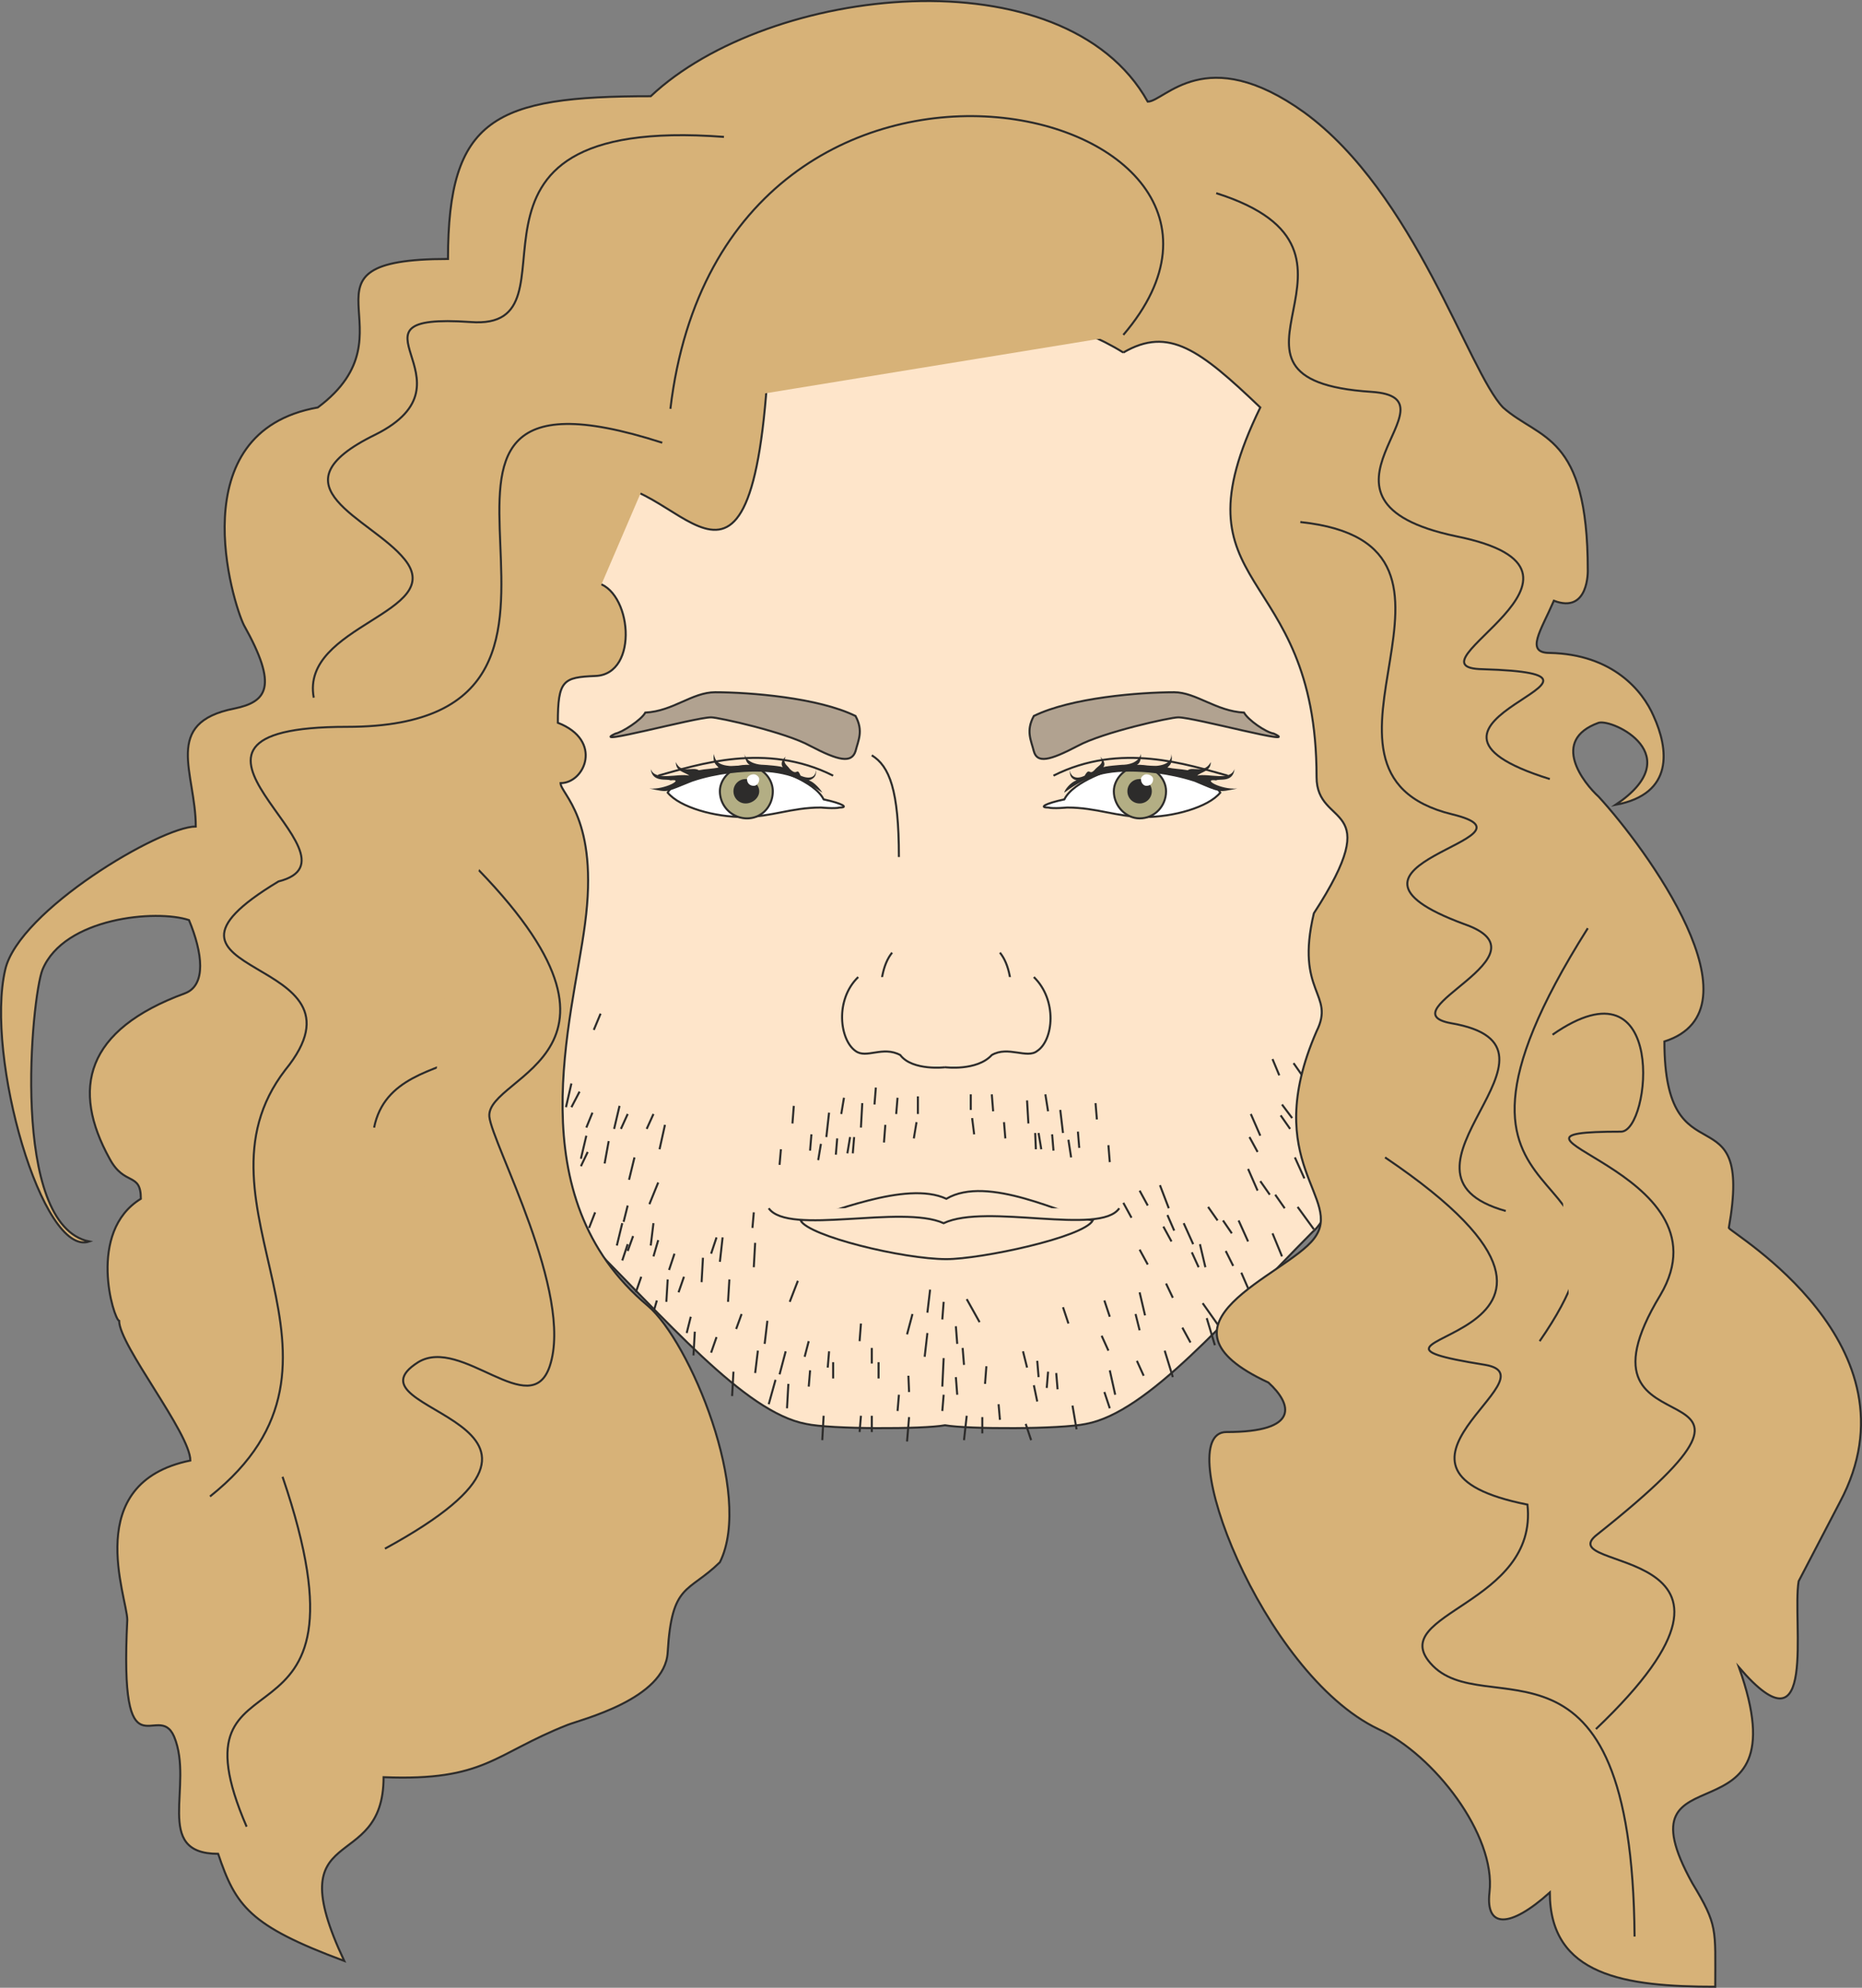 <svg xmlns="http://www.w3.org/2000/svg" width="263.629" height="281.413" viewBox="0 0 197.722 211.06"><rect x="0" y="0" width="197.722" height="211.06" fill="#808080" stroke="none"/><path d="M257.102 396.609c-1.872-7.272-16.128-5.4-12.456 8.568-1.8 4.68 1.584 12.672 3.456 15.552 2.016 5.328.576 8.568 8.712 8.856 6.12.864-.72-19.008-.576-23.544.144-4.32 2.232-7.704.864-9.432z" style="fill:#fee5ca;stroke:#2d2c2b;stroke-width:.216;stroke-miterlimit:10.433" transform="translate(-201.106 -317.993)"/><path d="M259.19 400.713c-1.872-7.2-17.928-9.504-14.256 4.464-1.656 4.68 1.728 12.672 3.6 15.552 1.872 5.328 2.52 6.48 10.656 6.768 5.688-11.232 1.728-15.48 2.448-19.944.144-4.392-1.008-5.112-2.448-6.84z" style="fill:#fee5ca" transform="translate(-201.106 -317.993)"/><path d="M244.646 404.313c.576-11.376 9.576-9.288 9-3.024m-3.96 3.311c-4.176 3.673.72 16.273 4.392 13.537.576 1.44-1.008-4.68-1.152-6.408 3.888-6.84-2.664-10.584-3.24-7.128zm-4.032 11.233c1.728 2.448 3.168 3.888 4.968 6.336m94.968-23.689c1.872-7.127 16.272-5.4 12.456 8.569 1.8 4.68-1.584 12.672-3.456 15.408-1.872 5.4-.576 8.712-8.568 9-6.12.864.576-19.008.432-23.616-.144-4.248-2.232-7.632-.864-9.36z" style="fill:#fee5ca;stroke:#2d2c2b;stroke-width:.216;stroke-miterlimit:10.433" transform="translate(-201.106 -317.993)"/><path d="M343.502 402.585c1.944-7.272 17.928-9.504 14.256 4.464 1.656 4.68-1.584 12.672-3.456 15.408-2.016 5.4-2.664 6.552-10.8 6.84-5.544-11.16-1.728-15.408-2.304-19.872-.288-4.392 1.008-5.112 2.304-6.84z" style="fill:#fee5ca" transform="translate(-201.106 -317.993)"/><path d="M358.046 406.185c-.576-11.448-9.576-9.288-9-3.024m4.104 3.456c4.176 3.528-.72 15.984-4.536 13.392-.576 1.296 1.008-4.752 1.296-6.408-4.032-6.696 2.52-10.584 3.24-6.984zm4.032 11.088c-1.728 2.448-3.312 3.744-5.184 6.336m-50.544 45.288c2.448.432 12.24.432 14.976-.144 6.552-1.224 14.832-11.088 24.048-20.376 5.688-4.68 7.56-39.672 5.544-46.512-1.944-6.552-1.944-13.68-2.088-19.224-.576-19.656-11.304-37.152-42.48-36.864-31.104-.288-41.832 17.208-42.264 36.864-.144 5.544-.144 12.672-2.088 19.224-2.016 6.84-.288 41.832 5.4 46.512 9.36 9.288 17.64 19.152 24.192 20.376 2.592.576 12.456.576 14.76.144z" style="fill:#fee5ca;stroke:#2d2c2b;stroke-width:.216;stroke-miterlimit:10.433" transform="translate(-201.106 -317.993)"/><path d="M310.886 421.737c2.52 2.304 1.944 6.408.36 7.704-1.08.72-3.096-.72-4.824.432-1.584 1.584-4.968 1.152-4.968 1.152.144 0-3.456.432-4.752-1.152-1.872-1.152-3.6.288-4.752-.432-1.512-1.296-2.088-5.4.432-7.704 6.048-10.008 12.312-9.288 18.504 0z" style="fill:#fee5ca" transform="translate(-201.106 -317.993)"/><path d="M306.998 429.729c1.584-2.016 2.304-8.136.288-10.584m-11.16 10.584c-1.584-2.016-2.304-8.136-.288-10.584" style="fill:#fee5ca;stroke:#2d2c2b;stroke-width:.216;stroke-miterlimit:10.433" transform="translate(-201.106 -317.993)"/><path d="M310.886 421.737c2.52 2.448 2.088 6.696.36 7.848-1.08.864-3.096-.576-4.824.432-1.584 1.728-4.968 1.296-4.968 1.296.144 0-3.456.432-4.752-1.296-1.872-1.008-3.6.432-4.752-.432-1.656-1.152-2.232-5.4.288-7.848" style="fill:#fee5ca;stroke:#2d2c2b;stroke-width:.216;stroke-miterlimit:10.433" transform="translate(-201.106 -317.993)"/><path d="M314.126 402.873c1.008-2.016 5.256-3.24 5.256-3.24 4.176-1.008 10.44.864 11.304 2.52-1.296 1.584-5.04 2.592-7.992 2.592-3.024 0-5.112-1.008-8.28-1.008 0 0-1.44.144-2.016 0-1.008 0-.288-.432 1.728-.864zm-25.56 0c-1.008-2.016-5.256-3.24-5.256-3.24-4.176-1.008-10.44.864-11.304 2.52 1.296 1.584 5.04 2.592 7.992 2.592 3.024 0 5.112-1.008 8.28-1.008 0 0 1.44.144 2.016 0 .936 0 .288-.432-1.728-.864z" style="fill:#fff;stroke:#2d2c2b;stroke-width:.216;stroke-miterlimit:10.433" transform="translate(-201.106 -317.993)"/><path d="m298.43 437.145-.288 1.728m6.192-2.16.216 1.728m-5.976-4.032v1.872m5.616-2.088v1.656m-12.384 2.88-.144 1.728m19.368-2.16.072 1.728m-14.688-5.472-.144 1.728m10.152-2.088.144 1.8m-18.288 3.456-.288 1.728m26.568-2.16.288 1.872m-29.448-5.472-.144 1.872m32.184-2.16.144 1.728m-26.208 1.872-.288 1.728m20.304-2.16.288 1.728m-16.56-2.592-.144 1.872m12.744-2.16.144 1.728m-17.136-4.32-.288 1.728m21.672-2.088.288 1.8m-18.288-2.52-.144 1.8m-6.696 3.167-.144 1.729m28.44-2.016.144 1.728m-25.704-1.008-.144 1.728m22.968-2.161.144 1.729m-28.944-.144-.144 1.656m34.92-2.088.144 1.8m-29.808-5.256-.288 2.592m24.84-2.88.288 2.448m-21.312-3.168-.144 2.592m17.64-2.881.144 2.449m-29.016 12.671-.144 2.593m-9.432-15.12-.576 2.592m13.68 24.912-.144 2.592m3.888.791-.144 2.593m-22.68-31.753-.432 2.377m-4.68-4.68-.432 2.448m6.696-3.888-.576 2.448m-4.536-4.825-.576 2.52m67.32 14.545.576 2.448m10.08-13.104 1.008 2.232m1.296-10.368 1.008 2.304m-8.856 8.496 1.008 2.304m-2.016 3.168 1.008 2.232m-55.08 4.032-.144 2.376m-.576-6.84-.288 2.592m-7.056-4.104-.288 2.376m-1.728-9.36-.576 2.376m-4.536-4.68-.576 2.448m9.216 12.816-.144 2.376m3.024 3.168-.144 2.52m1.008-10.368-.144 2.592m3.384 9.503-.144 2.593m3.744-7.993-.288 2.449m-.72.72-.288 2.376m-14.112-15.912-.576 2.376m55.512 4.968.576 2.448m11.232-21.385 1.008 2.305m-15.984 24.912.576 2.592m-4.536 1.151.432 2.52m-11.664-1.44-.288 2.593m-22.32-24.193-.144 1.657m18.576 11.16-.288 2.52m-1.656 6.408-.216 2.592m2.448-16.128-.288 2.448m36.648-8.424 1.008 2.448m1.368-10.512 1.008 2.232m-12.816 4.752 1.008 2.232m-3.528-6.265.936 2.449m-40.68 15.191-.648 2.449m-.432.576-.72 2.592m3.096-13.104-.864 2.232m13.032 1.295-.576 2.16m6.336-3.743 1.368 2.448m-34.128-14.832-.936 2.304m-2.304 4.248-.576 1.728m54.504 5.687.432 1.729m-16.272 3.816-.144 1.872m-.288 3.528v1.728m-12.888-1.873-.144 1.729m.144-11.52-.144 1.872m1.296 7.919v1.729m0-8.929v1.657m40.104-24.048.864 1.584m1.584-9.864.72 1.728m-14.832 18.503.864 1.585m-4.608 13.535.576 1.729m-8.928 1.656.576 1.728m7.776-14.833.576 1.729m-17.64 8.28-.144 1.728m.144-5.617-.144 3.025m.144-9-.144 1.872m-4.608 7.992-.144 1.728m-9.288-4.32-.144 1.728m2.16-3.745-.144 1.729m37.656-4.249.864 1.585m-16.272 1.944.144 1.728m1.872-.432.144 1.728m-49.392-29.376-.648 1.584m-4.464-3.961-.72 1.657m73.08 15.408.792 1.584m10.008-22.392 1.008 1.44m-81.72-5.977-.72 1.729m10.224 28.871-.504 1.729m.648-8.136-.504 1.728m-1.296 2.159-.576 1.657m-.288-5.977-.576 1.585m-4.248-10.512-.72 1.512m-4.464-3.816-.72 1.584m3.168-9.864-.72 1.584m14.4 26.496-.432 1.728m-.288-5.977-.576 1.657m-2.664-18.937-.72 1.585m7.416 11.52-.576 1.728m37.368 5.687.576 1.729m-2.16 5.111-.144 1.729m8.136-19.656.864 1.584m-10.368 17.783.36 1.729m-1.512-5.329.432 1.729m-15.768-.576v1.728m-4.824-1.728v1.728m35.064-16.128.864 1.584m-3.384-5.4.864 1.584m-55.224-9.721-.72 1.585m-4.392-3.96-.864 1.656m65.88 15.408.72 1.584m-3.312-5.544.72 1.656m12.672-17.785 1.008 1.44m-74.592-6.695-.72 1.728m13.032 32.616-.576 1.656M267.758 446l-.432 1.729m19.656 12.671-.432 1.657m-13.824-10.944-.576 1.728m7.704 4.679-.576 1.585m-14.976-12.385-.648 1.657m61.272 5.903.72 1.513m10.872-10.944 1.008 1.44m1.224-9.576 1.152 1.44m1.872 5.687 1.008 1.44m1.44-9.575.936 1.44m-14.184 10.44.936 1.368m-10.08 13.536.72 1.584m-4.464-4.248.72 1.584m-11.664 5.688.144 1.656m-4.68-4.536.144 1.872m.576-4.969.144 1.8m-5.904 1.153.072 1.728m4.968-6.984.144 1.872m32.184-17.28 1.008 1.44m1.296-9.576 1.08 1.44m.576 9.432 1.728 2.376m.72-10.512 1.728 2.448m-14.256 15.912 1.728 2.448m-5.76 2.592.864 2.808m3.6-6.264.864 2.88m-.72-14.688 1.008 1.44m-68.76-3.456-.864 1.584m-.288-3.6-.72 1.728m73.152 9.288.72 1.656m3.456-18.36 1.008 1.44" style="fill:none;stroke:#2d2c2b;stroke-width:.216;stroke-miterlimit:10.433" transform="translate(-201.106 -317.993)"/><path d="M310.886 394.017c-.864 1.584-.288 2.592 0 3.744.36 1.296 1.656 1.008 4.68-.576 2.664-1.44 9.792-3.024 10.656-3.024 1.728 0 13.248 3.168 10.152 1.728-.864-.144-2.736-1.44-3.168-2.232-2.952-.144-5.112-2.16-7.416-2.16-3.672 0-10.944.576-14.904 2.52zm-18.936 0c.864 1.584.288 2.592 0 3.744-.432 1.296-1.8 1.008-4.824-.576-2.592-1.44-9.72-3.024-10.512-3.024-1.728 0-13.248 3.168-10.152 1.728.72-.144 2.736-1.44 3.168-2.232 2.952-.144 4.968-2.16 7.416-2.16 3.672 0 10.944.576 14.904 2.52z" style="fill:#b1a290;stroke:#2d2c2b;stroke-width:.216;stroke-miterlimit:10.433" transform="translate(-201.106 -317.993)"/><path d="M301.598 451.689c3.672 0 14.544-2.304 15.552-4.104-3.024-.576-11.16-4.896-15.552-2.304-4.32-2.016-12.6 1.728-15.48 2.304.864 1.656 10.872 4.104 15.48 4.104z" style="fill:#fee5ca;stroke:#2d2c2b;stroke-width:.216;stroke-miterlimit:10.433" transform="translate(-201.106 -317.993)"/><path d="M319.958 446.289c-2.016 2.952-14.112-.576-18.648 1.584-4.464-2.016-16.488 1.368-18.576-1.584" style="fill:#fee5ca;stroke:#2d2c2b;stroke-width:.216;stroke-miterlimit:10.433" transform="translate(-201.106 -317.993)"/><path d="M322.118 399.345c-1.44 0-2.736 1.296-2.736 2.664 0 1.584 1.296 2.88 2.736 2.88 1.584 0 2.808-1.296 2.808-2.88 0-1.368-1.224-2.664-2.808-2.664z" style="fill:#b3ae84;stroke:#2d2c2b;stroke-width:.216;stroke-miterlimit:10.433" transform="translate(-201.106 -317.993)"/><path d="M322.118 400.713a1.29 1.29 0 0 0-1.296 1.296c0 .72.576 1.296 1.296 1.296a1.29 1.29 0 0 0 1.296-1.296 1.29 1.29 0 0 0-1.296-1.296z" style="fill:#2d2c2b" transform="translate(-201.106 -317.993)"/><path d="M322.838 400.209c-.288 0-.576.288-.576.504 0 .432.288.72.576.72.432 0 .72-.288.72-.72 0-.216-.288-.504-.72-.504z" style="fill:#fff" transform="translate(-201.106 -317.993)"/><path d="M280.43 399.345c-1.584 0-2.88 1.296-2.88 2.664a2.888 2.888 0 0 0 2.88 2.88c1.584 0 2.736-1.296 2.736-2.88 0-1.368-1.152-2.664-2.736-2.664z" style="fill:#b3ae84;stroke:#2d2c2b;stroke-width:.216;stroke-miterlimit:10.433" transform="translate(-201.106 -317.993)"/><path d="M280.286 400.713a1.29 1.29 0 0 0-1.296 1.296c0 .72.576 1.296 1.296 1.296.72 0 1.44-.576 1.44-1.296 0-.72-.72-1.296-1.44-1.296z" style="fill:#2d2c2b" transform="translate(-201.106 -317.993)"/><path d="M281.15 400.209c-.432 0-.72.288-.72.504 0 .432.288.72.72.72.288 0 .576-.288.576-.72 0-.216-.288-.504-.576-.504z" style="fill:#fff" transform="translate(-201.106 -317.993)"/><path d="M314.126 402.153c0-.288.72-1.152 1.296-1.296-.72-.216-.72-.648-.72-1.224 0 .72.576 1.224 1.584.72.576-1.008.432.144 1.152-.72.432-.432.936-.576.504-1.296.432.432.576.864.288 1.152 0-.144 2.016-.288 2.016-.288.576 0 1.728-.144 2.016-1.152 0 .72-.144 1.008-.432 1.152.864 0 .144 0 1.44.144 1.8 0 2.232-.576 2.232-1.296.144 1.008-.144 1.152-.432 1.44.72.144 1.296.144 2.16.288.576-.432 1.728.432 2.448-.864 0 1.008-1.008 1.008-1.44 1.44 1.152-.288 3.528.648 3.96-.72-.144 1.512-1.656 1.008-1.944 1.224-1.584-.216.432 1.008 2.232.864-2.088.432-1.8.432-4.536-.72-2.88-.936-5.544-1.08-6.84-1.08-3.672 0-5.4 1.08-6.984 2.232zm-25.704 0c-.144-.288-.864-1.152-1.44-1.296.72-.216.864-.648.72-1.224.144.72-.432 1.224-1.584.72-.432-1.008-.288.144-1.152-.72-.288-.432-.792-.576-.432-1.296-.504.432-.504.864-.288 1.152 0-.144-1.944-.288-2.088-.288-.432 0-1.728-.144-2.016-1.152.144.72.288 1.008.576 1.152-.864 0-.288 0-1.584.144-1.8 0-2.088-.576-2.232-1.296-.144 1.008.288 1.152.504 1.44-.648.144-1.368.144-2.088.288-.72-.432-1.872.432-2.448-.864 0 1.008.864 1.008 1.44 1.44-1.152-.288-3.672.648-4.104-.72.144 1.512 1.8 1.008 2.088 1.224 1.584-.216-.576 1.008-2.232.864 2.088.432 1.656.432 4.536-.72 2.736-.936 5.544-1.08 6.696-1.08 3.672 0 5.4 1.08 7.128 2.232z" style="fill:#2d2c2b" transform="translate(-201.106 -317.993)"/><path d="M331.478 400.353c-4.248-1.152-11.376-3.6-18.504 0m-41.976 0c4.176-1.152 11.448-3.6 18.576 0m4.104-2.16c1.872 1.152 2.88 3.672 2.88 10.8" style="fill:none;stroke:#2d2c2b;stroke-width:.216;stroke-miterlimit:10.433" transform="translate(-201.106 -317.993)"/><path d="M220.166 449.529c25.488 27.216-30.24 30.96 9.288 37.656" style="fill:#d7b278;stroke:#2d2c2b;stroke-width:.216;stroke-miterlimit:10.433" transform="translate(-201.106 -317.993)"/><path d="M320.39 355.425c-10.08-6.264-24.984-5.688-37.656.288-1.728 33.048-10.296 11.232-18.432 14.112 0 3.456-2.52 9.576 0 10.008 3.888.648 4.752 9.792 0 9.936-3.384.144-3.96.432-3.96 4.968 4.824 1.872 2.88 6.408.288 6.408 0 1.152 4.104 3.744 2.592 14.976-1.296 10.08-7.272 28.872 6.696 40.536 4.392 3.744 11.232 19.944 7.632 27.216-3.384 3.312-5.112 2.16-5.544 9.576-.288 4.968-9.216 7.128-10.656 7.704-7.848 3.096-8.712 5.976-19.512 5.544 0 10.512-11.304 4.392-4.176 19.512-10.08-3.744-11.52-5.832-13.392-11.376-6.984 0-2.52-7.272-4.68-12.456-1.728-3.96-5.832 4.752-4.968-12.384 0-2.376-4.968-14.544 6.696-16.92 0-2.88-7.56-12.24-7.56-14.832-.576-.144-3.456-9.432 2.304-12.96 0-2.88-1.728-1.296-3.312-4.248-4.104-7.416-2.592-13.68 7.992-17.568 2.304-.864 1.872-4.32.432-7.776-3.456-1.152-13.248-.288-15.552 5.256-1.152 2.808-3.528 27.144 4.968 28.872-4.968 1.728-11.088-19.656-8.928-28.872 1.44-6.264 16.488-15.192 20.232-15.192 0-5.688-3.6-11.016 4.104-12.528 3.456-.72 4.68-2.304 1.008-8.856-1.152-2.304-6.84-20.52 7.848-23.112 10.8-8.064-3.888-15.768 13.824-15.768 0-14.976 4.968-17.28 21.528-17.28 12.528-11.808 43.92-15.264 52.776.576 1.8 0 6.12-6.408 16.632 1.152 11.736 8.568 17.424 27.504 21.096 31.32 3.888 3.456 9 2.736 9 17.28 0 0 .144 4.68-3.6 3.24-1.368 3.168-3.096 5.544-.432 5.544 6.696.144 9.864 4.032 11.016 6.696 1.584 3.456 2.232 8.28-4.032 9.432 7.848-5.256-.288-9.144-1.8-8.712-5.184 1.872-1.584 6.408 0 7.848 4.968 5.4 17.64 22.608 6.984 25.992 0 15.264 9.504 4.752 6.84 19.8.288.576 20.664 12.456 11.808 29.088l-4.392 8.424c-.72 4.248 2.088 18.936-6.336 9.144 6.984 19.656-13.248 7.92-4.968 22.896 2.736 4.536 2.448 4.824 2.448 11.016-9.576 0-17.568-1.152-17.568-10.008-4.248 3.816-6.84 3.816-6.408 0 .72-6.12-5.976-14.688-11.808-17.352-12.384-5.904-22.104-31.536-16.128-31.536 7.848 0 6.984-2.952 4.464-5.256-13.536-6.264 1.872-11.376 4.824-15.264 3.312-4.248-5.832-7.992.288-22.032 2.016-4.032-2.304-4.032-.288-12.528 7.848-12.096.288-8.928.288-14.472 0-22.968-15.696-19.296-5.976-39.24-6.408-6.12-9.72-8.64-14.544-5.832z" style="fill:#d7b278;stroke:#2d2c2b;stroke-width:.216;stroke-miterlimit:10.433" transform="translate(-201.106 -317.993)"/><path d="M304.694 350.313c-13.608-18.792-23.112-11.52-22.536 6.984" style="fill:#d7b278;stroke:#2d2c2b;stroke-width:.216;stroke-miterlimit:10.433" transform="translate(-201.106 -317.993)"/><path d="M320.39 353.553c20.952-24.48-42.408-39.888-48.096 7.848m-22.032 43.056c-22.536 9.936-.432 17.424-16.416 40.68" style="fill:#d7b278;stroke:#2d2c2b;stroke-width:.216;stroke-miterlimit:10.433" transform="translate(-201.106 -317.993)"/><path d="M251.918 415.833c10.152 19.152-8.928 11.232-11.088 21.888m-9.72 37.079c10.872 31.897-12.672 16.633-3.816 37.153m142.416-95.4c-21.384 33.84 9.792 22.32-5.112 43.848" style="fill:#d7b278;stroke:#2d2c2b;stroke-width:.216;stroke-miterlimit:10.433" transform="translate(-201.106 -317.993)"/><path d="M360.998 446.577c-14.4-4.032 9-17.424-5.832-19.944-6.984-1.296 10.944-7.2 1.44-10.512-17.424-6.408 9.36-9.072-1.296-11.664-18.648-4.536 6.408-28.656-16.128-31.032" style="fill:#d7b278;stroke:#2d2c2b;stroke-width:.216;stroke-miterlimit:10.433" transform="translate(-201.106 -317.993)"/><path d="M365.678 400.713c-19.656-6.12 12.024-11.088-7.128-11.664-8.784-.144 15.696-10.368-2.808-14.112-18.216-3.816 1.008-14.688-9-15.336-19.944-1.296 3.312-14.832-16.488-21.096m44.424 185.112c-.288-34.776-15.984-22.464-21.672-29.016-4.68-5.328 11.448-6.264 10.296-16.848-18.504-3.672 2.952-13.536-4.464-14.832-20.232-3.24 19.728-1.512-10.656-22.032m-113.76-48.816c-1.44-7.704 14.256-9 9.648-14.688-3.528-4.392-14.472-7.704-3.096-13.248 11.376-5.688-4.68-12.96 10.08-11.952 12.888 1.008-5.544-22.104 26.928-19.656m-36 149.904c25.344-13.824-5.112-14.328 3.528-19.8 4.608-2.808 11.952 6.408 13.968.432 2.592-7.704-6.12-23.616-6.408-26.496-.432-4.536 19.08-6.696-3.096-28.152" style="fill:#d7b278;stroke:#2d2c2b;stroke-width:.216;stroke-miterlimit:10.433" transform="translate(-201.106 -317.993)"/><path d="M370.574 501.585c21.096-20.088-5.184-16.56.144-20.664 24.912-19.8-4.464-6.984 6.696-25.416 7.92-13.392-21.384-17.352-4.176-17.352 3.168 0 5.04-18.864-7.272-10.296m-142.56 49.032c18.288-14.544-3.096-30.888 7.992-45.288 10.152-12.456-18.072-9.576-.72-20.016 10.296-2.592-16.632-16.416 7.272-16.416 34.344 0-2.088-41.616 33.48-30.168" style="fill:#d7b278;stroke:#2d2c2b;stroke-width:.216;stroke-miterlimit:10.433" transform="translate(-201.106 -317.993)"/></svg>
